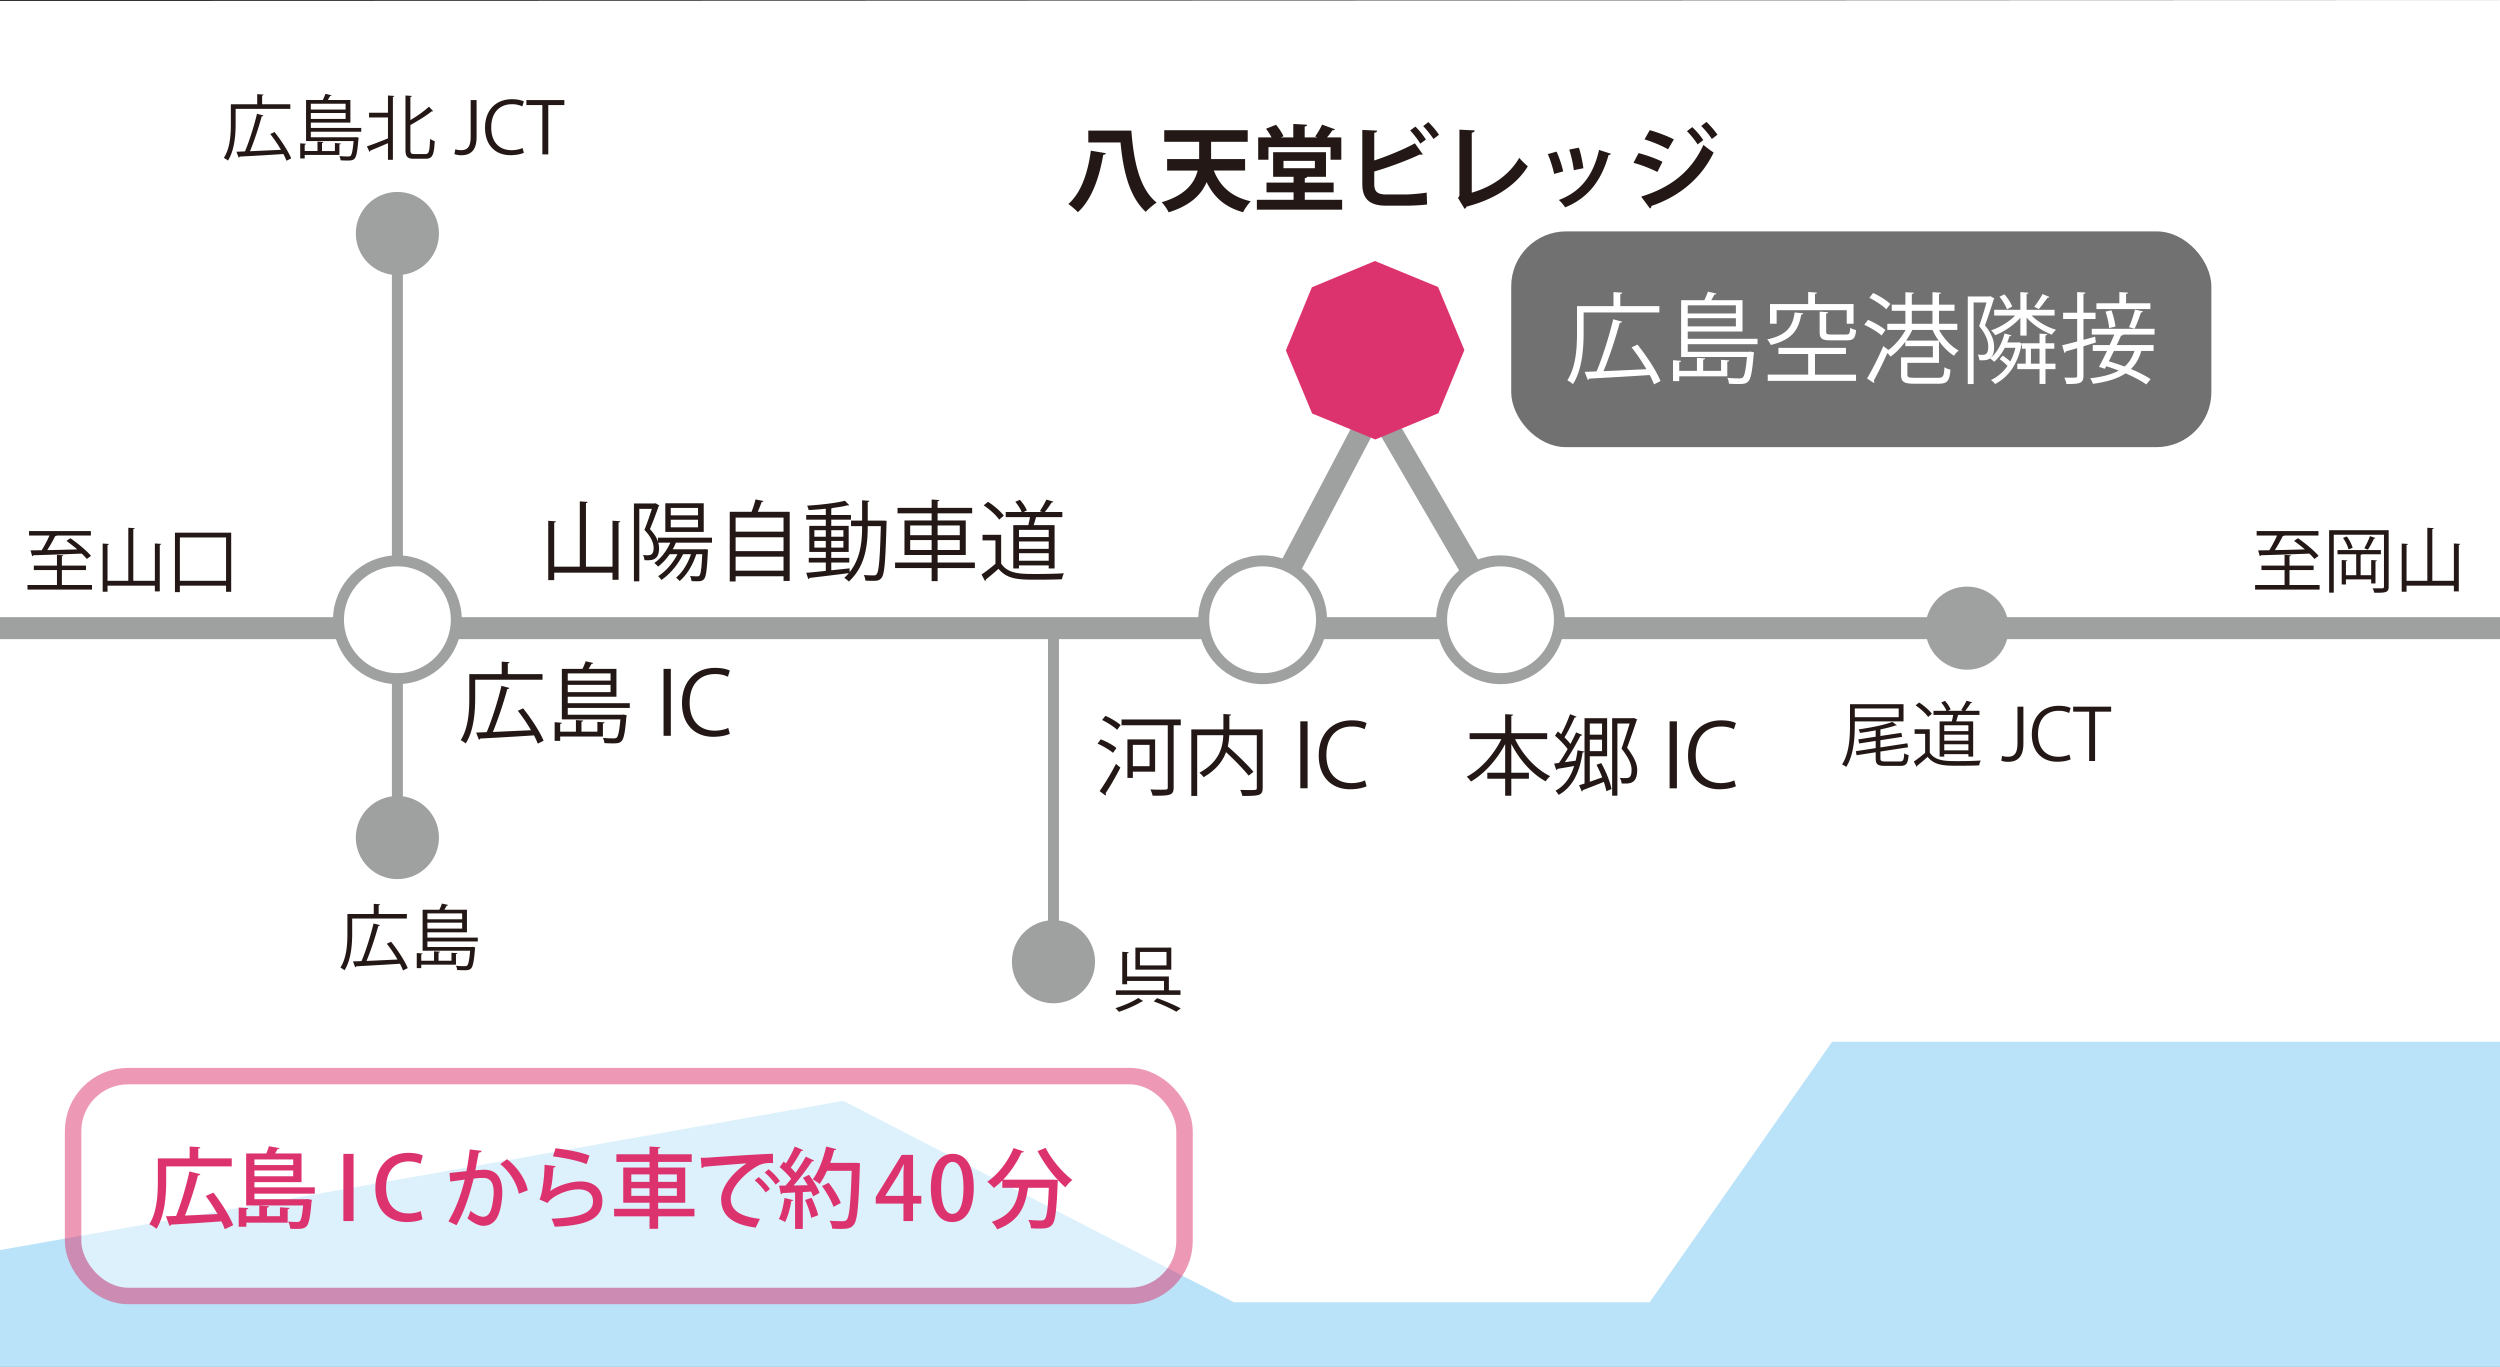 <svg data-name="レイヤー 1" xmlns="http://www.w3.org/2000/svg" width="403.996" height="220.899"><rect width="100%" height="100%" fill="#333333" stroke="none"/><path fill="#bae3f9" d="M0 164.621h403.996v56.278H0z"/><path fill="#fff" d="M0 .165v201.841l136.273-24.119 63.138 32.561h67.173l29.479-42.099h107.933V0L0 .165z"/><path d="M87.672 109.845H76.79v2.955c0 2.159-.199 5.271-1.534 7.345a4.053 4.053 0 0 0-.81-.54c1.278-1.989 1.392-4.788 1.392-6.805v-3.864h5.242v-2.018l1.265.086c-.014.1-.1.17-.284.198v1.733h5.611v.909Zm-3.14 4.617c1.307 1.634 2.742 3.821 3.31 5.242l-.938.469a12.63 12.63 0 0 0-.611-1.336c-3.196.213-6.592.398-8.694.512a.24.24 0 0 1-.213.185l-.44-1.15 1.705-.071c.853-2.003 1.847-5.186 2.387-7.486l1.278.341c-.028.1-.156.171-.341.185-.554 2.074-1.492 4.93-2.33 6.933l6.166-.284a27.244 27.244 0 0 0-2.131-3.14l.853-.397Zm12.897 4.56h-6.904v.696h-.895v-3.012l1.165.086c-.014.099-.085.156-.27.185v1.264h2.543v-1.875l1.179.071c-.014.1-.099.17-.284.198v1.605h2.571v-1.591l1.179.085c-.014.086-.085.156-.284.185v2.103Zm4.347-4.617H91.747v1.094h8.779l.213-.028.54.113c-.014.071-.028.185-.057.27-.213 2.543-.412 3.538-.796 3.921-.284.284-.583.355-1.392.355-.369 0-.853-.015-1.364-.043a2.251 2.251 0 0 0-.242-.852c.739.085 1.463.085 1.705.085.27 0 .397-.028.525-.128.242-.241.426-1.037.597-2.94h-9.461v-8.169h3.338c.199-.412.397-.881.511-1.222l1.222.271c-.028.085-.128.142-.284.142-.113.228-.284.525-.455.81h4.489v4.504h-7.87v1.051h10.029v.768Zm-3.111-5.583h-6.918v1.165h6.918v-1.165Zm-6.919 3.026h6.918v-1.179h-6.918v1.179Zm15.482-3.765h1.179v10.825h-1.179v-10.825Zm10.71 10.498c-.497.242-1.463.483-2.699.483-2.784 0-5.029-1.804-5.029-5.47 0-3.494 2.173-5.668 5.341-5.668 1.293 0 2.046.271 2.387.44l-.312.994c-.498-.241-1.193-.439-2.046-.439-2.458 0-4.134 1.647-4.134 4.631 0 2.841 1.534 4.518 4.063 4.518.824 0 1.634-.185 2.173-.44l.256.951Zm-52.189 29.855h-8.836v2.399c0 1.753-.162 4.279-1.246 5.964a3.277 3.277 0 0 0-.658-.438c1.038-1.615 1.13-3.888 1.13-5.525v-3.138h4.257v-1.639l1.026.069c-.011.081-.081.139-.23.161v1.408h4.557v.738Zm-2.549 3.749c1.061 1.326 2.226 3.103 2.688 4.257l-.761.38a10.292 10.292 0 0 0-.496-1.084c-2.596.173-5.353.323-7.06.415-.023.093-.092.139-.173.15l-.357-.935 1.384-.058c.692-1.627 1.5-4.211 1.938-6.079l1.038.276c-.023.081-.127.139-.277.15-.45 1.684-1.211 4.003-1.892 5.629l5.006-.23a22.023 22.023 0 0 0-1.73-2.55l.692-.322Zm10.479 3.702h-5.606v.565h-.727v-2.445l.946.069c-.011.081-.069.127-.219.15v1.026h2.065v-1.522l.958.058c-.012.08-.081.138-.23.161v1.304h2.088v-1.292l.958.069c-.012.069-.069.127-.231.149v1.707Zm3.53-3.749h-8.144v.889h7.129l.173-.023.438.093c-.011.058-.023.149-.046.219-.173 2.065-.334 2.873-.646 3.185-.231.23-.473.288-1.13.288a21 21 0 0 1-1.107-.035 1.827 1.827 0 0 0-.196-.691c.6.069 1.188.069 1.384.069.219 0 .323-.023.427-.104.196-.196.346-.842.485-2.388h-7.683v-6.633h2.711c.162-.335.323-.716.416-.992l.992.219c-.023.069-.104.116-.23.116-.092.185-.231.427-.369.657h3.645v3.656h-6.391v.854h8.144v.622Zm-2.526-4.533h-5.618v.946h5.618v-.946Zm-5.618 2.457h5.618v-.957h-5.618v.957ZM46.915 17.59h-8.836v2.399c0 1.753-.162 4.279-1.246 5.964a3.27 3.27 0 0 0-.657-.438c1.038-1.615 1.13-3.888 1.13-5.525v-3.138h4.257v-1.639l1.026.069c-.011.081-.081.139-.23.161v1.408h4.557v.738Zm-2.549 3.749c1.061 1.326 2.226 3.103 2.688 4.257l-.761.38a10.292 10.292 0 0 0-.496-1.084c-2.595.173-5.353.323-7.06.415-.023.093-.092.139-.173.15l-.357-.935 1.384-.058c.692-1.627 1.5-4.211 1.938-6.079l1.038.276c-.023.081-.127.139-.277.15-.45 1.684-1.211 4.003-1.892 5.629l5.006-.23a22.023 22.023 0 0 0-1.73-2.55l.692-.322Zm10.479 3.702h-5.606v.565h-.727v-2.445l.946.069c-.011.081-.069.127-.219.15v1.026h2.065v-1.522l.958.058c-.011.08-.081.138-.23.161v1.304h2.088v-1.292l.958.069c-.012.069-.069.127-.231.149v1.707Zm3.529-3.749H50.23v.889h7.129l.173-.023.438.093c-.012.058-.023.149-.046.219-.173 2.065-.334 2.873-.646 3.185-.23.23-.473.288-1.13.288a21 21 0 0 1-1.107-.035 1.827 1.827 0 0 0-.196-.691c.6.069 1.188.069 1.384.069.219 0 .323-.023.427-.104.196-.196.346-.842.484-2.388h-7.683v-6.633h2.711c.162-.335.323-.716.416-.992l.992.219c-.023.069-.104.116-.23.116-.092.185-.231.427-.369.657h3.645v3.656h-6.391v.854h8.144v.622Zm-2.526-4.533H50.23v.946h5.618v-.946Zm-5.618 2.457h5.618v-.957H50.23v.957Zm12.464-.992v-2.791l1.027.069c-.012.08-.081.138-.231.161v10.163h-.796v-2.688c-1.073.462-2.134.912-2.849 1.2a.201.201 0 0 1-.139.196l-.415-.877c.865-.288 2.134-.784 3.403-1.292v-3.38h-3.057v-.762h3.057Zm3.622 5.941c0 .6.116.727.635.727h1.822c.565 0 .646-.508.727-2.457.196.161.519.312.75.357-.104 2.123-.311 2.861-1.43 2.861h-1.938c-1.05 0-1.361-.323-1.361-1.5v-8.721l1.038.069c-.011.08-.081.138-.242.161v3.749c1.131-.681 2.284-1.488 3-2.181l.669.728c-.035.034-.081.046-.138.046-.035 0-.069 0-.104-.012-.831.704-2.18 1.511-3.426 2.215v3.957Zm10.7-2.008c0 2.25-1.073 2.931-2.48 2.931-.392 0-.854-.081-1.096-.185l.138-.784c.219.08.531.149.888.149 1.015 0 1.592-.45 1.592-2.191v-5.906h.958v5.986Zm7.638 2.527c-.404.196-1.188.393-2.192.393-2.261 0-4.083-1.465-4.083-4.441 0-2.838 1.765-4.603 4.337-4.603 1.05 0 1.661.219 1.938.357l-.254.808a3.821 3.821 0 0 0-1.661-.357c-1.996 0-3.357 1.338-3.357 3.761 0 2.307 1.246 3.668 3.299 3.668.669 0 1.327-.149 1.765-.357l.208.772Zm6.544-7.705h-2.596v7.971h-.958v-7.971H85.06v-.808h6.137v.808Zm216.411 99.601h-7.879v.646c0 1.973-.162 4.799-1.384 6.714a2.764 2.764 0 0 0-.669-.403c1.177-1.846 1.28-4.441 1.28-6.311V113.8h8.652v2.78Zm-.784-2.088h-7.095v1.407h7.095v-1.407Zm-2.954 8.04c0 .427.126.52.784.52h2.376c.531 0 .623-.208.692-1.327.173.139.484.242.704.3-.115 1.361-.357 1.742-1.35 1.742h-2.468c-1.177 0-1.5-.242-1.5-1.234v-.969l-3.091.484-.116-.657 3.207-.496v-1.165l-2.676.415-.127-.657 2.803-.438v-1.027a49.44 49.44 0 0 1-2.538.416 2.9 2.9 0 0 0-.219-.565c1.973-.288 4.245-.738 5.456-1.223l.715.554c-.046.034-.069.034-.23.034-.635.23-1.488.438-2.422.635v1.062c2.341-.358 2.86-.427 3.391-.508l.116.646-3.507.543v1.165l4.36-.67.115.646-4.476.692v1.084Zm7.976-4.683v3.772c.9 1.373 2.55 1.373 4.626 1.373 1.246 0 2.711-.035 3.611-.093-.092.185-.231.554-.254.784-.796.035-2.065.058-3.207.058-2.376 0-3.957 0-5.122-1.43a37.854 37.854 0 0 1-1.673 1.419c.012.104-.023.149-.104.185l-.45-.854a19.929 19.929 0 0 0 1.823-1.407v-3.068h-1.696v-.738h2.445Zm-1.719-4.326c.773.496 1.661 1.257 2.065 1.822l-.611.52c-.381-.577-1.257-1.361-2.03-1.881l.577-.461Zm3.311 3.057h1.972c.081-.323.162-.704.219-1.05h-3.184v-.669h2.088c-.15-.404-.496-.946-.831-1.338l.6-.266c.381.415.773.992.912 1.396l-.427.208h2.434l-.3-.115c.289-.427.658-1.073.865-1.512l.923.266c-.035.069-.115.104-.242.115a12.79 12.79 0 0 1-.888 1.246h2.295v.669h-3.449c-.081.312-.196.704-.312 1.05h2.745v5.687h-.772v-.403h-3.899v.403h-.75v-5.687Zm4.649 1.568v-.945h-3.899v.945h3.899Zm-3.899.578v.969h3.899v-.969h-3.899Zm0 2.526h3.899v-.98h-3.899v.98Zm12.788-1.073c0 2.25-1.073 2.931-2.48 2.931-.392 0-.854-.081-1.096-.185l.138-.784c.219.08.531.149.888.149 1.015 0 1.592-.45 1.592-2.191v-5.906h.958v5.986Zm7.638 2.526c-.404.196-1.188.393-2.192.393-2.261 0-4.083-1.465-4.083-4.441 0-2.838 1.765-4.603 4.337-4.603 1.05 0 1.661.219 1.938.357l-.254.808a3.821 3.821 0 0 0-1.661-.357c-1.996 0-3.357 1.338-3.357 3.761 0 2.307 1.246 3.668 3.299 3.668.669 0 1.327-.149 1.765-.357l.208.772Zm6.543-7.705h-2.596v7.971h-.958V115h-2.584v-.808h6.137V115Zm28.82-20.464h4.868v.738h-10.428v-.738h4.764v-2.411h-3.738v-.727h3.738v-1.73l1.026.069c-.011.081-.081.139-.23.161v1.5h3.899v.727h-3.899v2.411Zm4.026-4.21a8.87 8.87 0 0 0-.819-.865c-2.861.115-5.941.219-7.821.265-.023.093-.092.139-.185.162l-.265-.946c.519-.012 1.13-.012 1.799-.023.427-.68.923-1.604 1.257-2.376h-3.299v-.727h9.99v.727h-5.514c-.046.069-.127.093-.254.093a23.208 23.208 0 0 1-1.28 2.261c1.477-.023 3.172-.069 4.845-.115a25.783 25.783 0 0 0-1.742-1.373l.634-.438c1.177.819 2.642 2.019 3.334 2.861l-.681.496Zm12.002-4.649v9.125c0 .969-.508 1.003-2.33.98a2.573 2.573 0 0 0-.266-.716c.3.012.6.012.842.012.346 0 .611 0 .715-.012.208 0 .277-.058.277-.276v-8.375h-8.11v9.355h-.75V85.676h9.621Zm-2.134 8.605h-.692v-.657h-4.083v.819h-.681v-3.945l.9.058c-.012.08-.069.139-.219.149v2.25h1.661v-3.392h-3.022v-.669h7.014v.669h-3.068c-.023.058-.092.081-.208.104v3.288h1.708v-2.457l.911.058c-.011.08-.069.139-.219.161v3.564Zm-4.36-5.502c-.115-.52-.484-1.292-.888-1.857l.623-.23c.427.554.808 1.314.934 1.846l-.669.242Zm4.36-1.845c-.035.069-.115.104-.23.104-.254.52-.658 1.292-.992 1.788-.127-.046-.45-.185-.588-.23.323-.531.715-1.385.923-1.961l.888.3Zm12.671.887 1.026.069c-.011.081-.081.139-.23.161v7.521h-.796v-.935h-7.648v.981h-.784v-7.787l1.015.069c-.012.081-.069.139-.231.161v5.791h3.357v-8.57l1.038.068c-.011.081-.081.139-.23.162v8.34h3.484V87.82ZM10 94.536h4.868v.738H4.44v-.738h4.764v-2.411H5.466v-.727h3.738v-1.73l1.026.069c-.011.081-.081.139-.23.161v1.5h3.899v.727H10v2.411Zm4.026-4.21a8.87 8.87 0 0 0-.819-.865c-2.861.115-5.941.219-7.821.265-.023.093-.092.139-.185.162l-.265-.946c.519-.012 1.13-.012 1.799-.023.427-.68.923-1.604 1.257-2.376H4.693v-.727h9.99v.727H9.169c-.046.069-.127.093-.254.093a23.208 23.208 0 0 1-1.28 2.261c1.477-.023 3.172-.069 4.845-.115a25.783 25.783 0 0 0-1.742-1.373l.634-.438c1.177.819 2.642 2.019 3.334 2.861l-.681.496Zm10.998-2.504 1.026.069c-.011.081-.081.139-.23.161v7.521h-.796v-.935h-7.648v.981h-.784v-7.787l1.015.069c-.012.081-.069.139-.231.161v5.791h3.357v-8.57l1.038.068c-.011.081-.081.139-.23.162v8.34h3.484V87.82Zm3.246-1.741h9.09v9.551h-.831v-.992h-7.464v1.05h-.796v-9.608Zm.796 7.774h7.464v-7.002h-7.464v7.002Z" fill="#231815"/><path fill="none" stroke="#9fa0a0" stroke-miterlimit="10" stroke-width="3.551" d="M0 101.509h403.996"/><circle cx="64.218" cy="135.347" r="6.719" fill="#9fa0a0"/><circle cx="64.218" cy="37.731" r="6.719" fill="#9fa0a0"/><circle cx="317.871" cy="101.509" r="6.719" fill="#9fa0a0"/><path fill="none" stroke="#9fa0a0" stroke-miterlimit="10" stroke-width="3.551" d="m204.039 100.15 18.256-34.678 20.185 34.678"/><circle cx="204.039" cy="100.15" r="9.519" fill="#fff" stroke="#9fa0a0" stroke-miterlimit="10" stroke-width="1.775"/><circle cx="242.48" cy="100.15" r="9.519" fill="#fff" stroke="#9fa0a0" stroke-miterlimit="10" stroke-width="1.775"/><path d="M178.706 24.756c-.03.15-.181.256-.423.256-.543 3.124-1.645 7.063-4.104 9.281-.347-.393-1.102-1.026-1.539-1.328 2.264-1.946 3.244-5.599 3.637-8.616l2.43.407Zm-2.837-3.652h6.957c.362 4.724 1.238 9.342 4.09 11.635-.513.317-1.328 1.026-1.766 1.494-2.716-2.489-3.667-6.806-4.075-11.212h-5.206v-1.917Zm25.338 6.459h-5.056c.996 2.535 2.837 4.256 5.976 4.965-.422.407-.981 1.237-1.252 1.766-2.928-.814-4.708-2.43-5.886-4.859-.83 1.962-2.565 3.773-6.142 4.875-.196-.468-.755-1.253-1.117-1.63 3.878-1.132 5.312-3.14 5.81-5.116h-4.935v-1.856h5.176v-2.792h-5.644v-1.871h13.491v1.871h-5.916v2.792h5.493v1.856Zm9.644 4.723h6.036v1.6h-13.778v-1.6h5.931v-1.207h-4.376V29.51h4.376v-.937h-3.305V24.59h8.542v3.983h-3.033c-.03.121-.166.182-.392.227v.71h4.663v1.569h-4.663v1.207Zm-5.871-8.512v2.037h-1.66v-3.606h2.158a9.519 9.519 0 0 0-.89-1.403l1.615-.634c.483.559.98 1.312 1.207 1.856l-.422.181h2.007v-2.173l2.233.121c-.015.166-.121.241-.392.302v1.75h2.052l-.362-.15c.393-.528.86-1.328 1.117-1.917l2.083.755c-.075.12-.211.166-.422.166-.211.347-.543.77-.86 1.146h2.309v3.606h-1.735v-2.037h-10.036Zm2.43 2.219v1.192h5.071v-1.192h-5.071Zm19.8 5.433c.785-.015 2.46-.15 3.335-.302.03.619.045 1.282.076 1.917-.83.12-2.475.195-3.245.195h-3.396c-2.641 0-3.833-1.086-3.833-3.501v-8.737l2.399.105c-.03.182-.136.317-.468.348v4.481c1.932-.634 4.799-1.78 6.564-2.776l1.283 1.796a.58.58 0 0 1-.242.045c-.09 0-.166-.015-.256-.03-1.434.709-4.784 2.022-7.349 2.747v2.037c0 1.252.558 1.675 1.947 1.675h3.184Zm1.509-10.971c.604.558 1.328 1.493 1.706 2.098l-.906.664c-.332-.574-1.117-1.615-1.645-2.128l.845-.634Zm2.097-.725c.604.573 1.358 1.464 1.721 2.053l-.891.679c-.362-.573-1.147-1.555-1.66-2.083l.83-.648Zm7.018 11.409c3.274-.95 6.082-2.867 7.681-5.644.332.453 1.011 1.057 1.373 1.389-1.932 3.153-5.493 5.372-9.899 6.504-.045.136-.166.302-.317.362l-1.057-1.751.227-.377V20.953l2.46.12c-.015.182-.151.332-.468.378v9.688Zm13.703-6.64c.423.905.875 2.294 1.072 3.199l-1.464.407c-.196-.936-.604-2.264-1.026-3.199l1.418-.407Zm8.783.347c-.045.121-.181.212-.377.196-1.237 4.452-3.577 7.078-7.017 8.467-.196-.302-.679-.906-1.026-1.192 3.229-1.207 5.493-3.607 6.504-8.089l1.917.618Zm-5.176-.981c.317.921.604 2.369.724 3.32l-1.539.316a19.699 19.699 0 0 0-.74-3.335l1.555-.302Zm9.643.875c1.343.348 2.867.906 3.863 1.403l-.815 1.646a22.427 22.427 0 0 0-3.863-1.479l.815-1.569Zm.423 7.032c4.603-1.418 8.013-3.893 10.065-8.36.377.332 1.238.981 1.645 1.238-2.052 4.301-5.75 7.183-10.065 8.632.03.15-.045.316-.227.407l-1.418-1.917Zm1.388-10.744c1.343.393 2.853.95 3.894 1.494l-.936 1.6c-1.056-.589-2.475-1.192-3.803-1.6l.845-1.494Zm6.867-.483c.604.544 1.373 1.449 1.781 2.098l-.921.694c-.347-.589-1.192-1.63-1.72-2.143l.86-.649Zm2.293-.845a13.968 13.968 0 0 1 1.781 2.067l-.905.694c-.377-.604-1.192-1.585-1.72-2.098l.845-.664Z" fill="#231815"/><path fill="#dc336e" d="m222.185 42.178 10.207 4.201 4.249 10.188-4.201 10.209-10.192 4.246-10.206-4.199-4.248-10.19 4.203-10.208 10.188-4.247z"/><rect x="244.21" y="37.389" width="113.142" height="34.871" rx="8.877" ry="8.877" fill="#727171"/><path d="M268.149 50.491h-12.238v3.322c0 2.429-.224 5.928-1.726 8.26-.191-.176-.655-.495-.911-.606 1.438-2.237 1.566-5.385 1.566-7.653v-4.345h5.895V47.2l1.422.096c-.016.111-.112.191-.319.224v1.949h6.311v1.022Zm-3.531 5.193c1.47 1.837 3.083 4.297 3.722 5.895l-1.054.527c-.16-.432-.399-.942-.687-1.502-3.595.24-7.413.447-9.777.575-.032.128-.128.191-.24.208l-.495-1.294 1.917-.08c.958-2.253 2.077-5.831 2.684-8.419l1.438.383c-.032.112-.176.191-.384.208-.623 2.332-1.677 5.544-2.62 7.796l6.934-.319a30.285 30.285 0 0 0-2.396-3.53l.958-.447Zm14.51 5.128h-7.765v.782h-1.006v-3.387l1.31.096c-.016.112-.096.176-.304.208v1.422h2.86v-2.108l1.326.079c-.016.112-.112.192-.32.224v1.806h2.892v-1.789l1.326.096c-.016.096-.096.176-.319.208v2.364Zm4.888-5.193h-11.279v1.23h9.873l.24-.032.607.128c-.016.08-.032.208-.064.304-.239 2.859-.463 3.978-.895 4.409-.319.319-.655.399-1.565.399-.416 0-.958-.016-1.534-.048a2.548 2.548 0 0 0-.271-.959c.831.096 1.646.096 1.917.096.303 0 .447-.031.591-.144.272-.271.479-1.166.671-3.307h-10.64v-9.187h3.754c.224-.463.447-.99.575-1.374l1.374.304c-.032.096-.144.16-.32.16-.128.255-.319.591-.511.91h5.048v5.064h-8.851v1.183h11.279v.862Zm-3.499-6.278h-7.78v1.31h7.78v-1.31Zm-7.78 3.402h7.78v-1.325h-7.78v1.325Zm18.679-2.108c-.032.111-.144.191-.336.208-.431 2.316-1.31 4.025-4.92 4.904a3.36 3.36 0 0 0-.591-.895c3.292-.719 4.138-2.157 4.441-4.361l1.406.144Zm1.885 6.566v3.339h6.63v1.006h-14.267V60.54h6.534v-3.339h-4.809v-.991h10.912v.991h-5Zm-6.198-7.078v2.189h-1.071v-3.18h6.167v-1.949l1.422.096c-.016.112-.112.192-.32.225v1.629h6.231v3.18h-1.103v-2.189h-11.327Zm6.949.24 1.374.08c-.016.111-.096.191-.319.224v2.923c0 .384.112.464.814.464h2.413c.511 0 .607-.144.655-1.087.224.16.655.304.958.368-.127 1.326-.447 1.661-1.485 1.661h-2.636c-1.422 0-1.773-.287-1.773-1.39v-3.243Zm7.815 1.326c.99.415 2.205 1.102 2.812 1.646l-.623.878c-.591-.543-1.789-1.277-2.795-1.725l.607-.799Zm14.427 1.629h-2.939c.735 1.374 1.933 2.668 3.163 3.323a3.425 3.425 0 0 0-.751.847c-.878-.543-1.725-1.39-2.428-2.364v3.515h-5.112v1.869c0 .463.192.543 1.246.543h3.707c.831 0 .958-.224 1.038-1.709.24.176.671.335.975.399-.16 1.853-.511 2.269-1.949 2.269h-3.802c-1.757 0-2.237-.271-2.237-1.486v-2.779h5.144v-1.806h-4.457v-.719c-.719.975-1.566 1.837-2.396 2.412-.112-.176-.319-.399-.495-.591-.703 1.582-1.566 3.339-2.205 4.457a.355.355 0 0 1 .032.4l-1.118-.734c.767-1.263 1.853-3.403 2.636-5.24l.815.639c1.054-.767 2.109-1.997 2.78-3.243h-2.956v-.99h2.924v-2.108h-2.205v-.991h2.205v-2.013l1.358.08c-.016.111-.096.191-.32.224v1.709h3.339v-2.013l1.374.08c-.016.111-.112.191-.319.224v1.709h2.508v.991h-2.508v2.108h2.956v.99Zm-13.596-5.974c.991.463 2.189 1.198 2.78 1.773l-.655.862c-.559-.575-1.742-1.357-2.732-1.853l.607-.783Zm6.327 5.974a11.754 11.754 0 0 1-1.006 1.726h5.272a8.924 8.924 0 0 1-.991-1.726h-3.275Zm-.08-3.098v2.108h3.339V50.22h-3.339Zm12.688-2.365.671.384c-.016.063-.08.112-.127.144a81.62 81.62 0 0 1-1.406 4.202c1.374 1.678 1.47 2.859 1.47 3.547 0 2.188-1.326 2.124-2.381 2.076-.016-.255-.112-.654-.271-.91.224.032.432.048.607.048.559 0 1.102 0 1.102-1.358-.016-.91-.383-1.98-1.47-3.291.447-1.229.879-2.699 1.182-3.818h-2.077V62.06h-.943V47.905h3.467l.176-.048Zm8.914 8.5v2.412h1.614v.879h-1.614v2.396h-.958v-2.396h-3.595v-.879h1.358v-2.412h-.591v-.735a.28.28 0 0 1-.08.064c-.655 3.291-2.188 5.287-4.281 6.374-.128-.191-.447-.512-.671-.639a6.84 6.84 0 0 0 2.684-2.285c-.335-.367-.831-.782-1.278-1.103l.511-.559c.415.271.863.623 1.214.942a9.89 9.89 0 0 0 .831-2.205h-1.726c-.463.896-1.054 1.693-1.709 2.253-.16-.144-.447-.399-.655-.527 1.054-.862 1.901-2.364 2.333-4.042l1.102.288c-.032.096-.127.159-.319.159a8.379 8.379 0 0 1-.352 1.007h1.709l.176-.048.511.239v-.063h2.828V53.91l1.262.079c-.016.112-.096.192-.304.208v1.278h1.422v.879h-1.422Zm-8.291-6.295h4.234v-2.859l1.31.096c-.016.096-.096.176-.304.208v2.556h4.521v.927h-3.706c.975 1.006 2.508 1.885 3.946 2.301-.224.191-.527.526-.671.799-1.47-.56-3.051-1.598-4.09-2.765v2.908h-1.006v-2.876c-1.055 1.183-2.62 2.253-4.074 2.812a4.357 4.357 0 0 0-.655-.782c1.39-.464 2.908-1.374 3.882-2.396h-3.387v-.927Zm1.661-2.493c.527.591 1.054 1.406 1.246 1.981l-.847.431c-.192-.575-.687-1.405-1.198-2.028l.799-.384Zm4.282 11.2h1.39v-2.412h-1.39v2.412Zm2.987-10.785c-.048.096-.176.145-.319.145-.368.511-.927 1.277-1.39 1.805-.016 0-.751-.352-.751-.352.447-.559 1.039-1.453 1.342-2.061l1.118.463Zm7.496 7.366-1.997.607v4.761c0 1.262-.624 1.342-2.764 1.342a3.428 3.428 0 0 0-.335-1.038c.352.016.671.016.958.016 1.119 0 1.119-.016 1.119-.336v-4.441c-.703.208-1.326.384-1.837.527 0 .145-.096.208-.208.256l-.384-1.246c.671-.16 1.518-.367 2.429-.607v-3.643h-2.269V50.54h2.269v-3.339l1.342.079c-.016.128-.096.192-.319.225v3.035h1.949v1.006h-1.949v3.371c.623-.159 1.246-.335 1.885-.511l.112.942Zm9.49-1.279h-5.064c-.048.112-.144.16-.335.144-.208.464-.447 1.007-.719 1.55h5.959v.943h-1.981c-.335 1.197-.879 2.156-1.677 2.923 1.262.527 2.396 1.103 3.179 1.646l-.703.847c-.799-.575-1.997-1.214-3.339-1.789-1.246.831-2.956 1.374-5.272 1.693a3.433 3.433 0 0 0-.463-.895c1.981-.224 3.499-.623 4.633-1.246a31.334 31.334 0 0 0-2.029-.703l-.224.416-.943-.32c.384-.687.847-1.613 1.294-2.571h-2.301v-.943h2.732c.271-.591.527-1.166.751-1.693h-3.643v-.942h10.145v.942Zm-.671-5.064v.942h-8.723v-.942h3.706V47.2l1.39.079c-.016.112-.096.192-.304.225v1.501h3.93Zm-6.295 1.135c.319.862.591 1.965.639 2.636l-1.007.24c-.048-.688-.288-1.806-.591-2.669l.958-.207Zm.4 6.566a54.756 54.756 0 0 1-.831 1.677c.814.24 1.693.527 2.556.847.75-.654 1.262-1.485 1.597-2.523h-3.323Zm4.713-6.391c-.032.111-.144.159-.335.176-.256.751-.655 1.885-1.039 2.62l-.895-.24c.352-.782.751-2.013.958-2.844l1.31.288Z" fill="#fff"/><path d="M177.884 119.474c.895.342 1.989.938 2.529 1.407l-.554.781c-.54-.469-1.62-1.108-2.5-1.492l.525-.696Zm-.184 8.368c.753-1.066 1.847-2.855 2.642-4.404l.71.61c-.739 1.436-1.69 3.111-2.401 4.148a.383.383 0 0 1 .071.199.298.298 0 0 1-.071.17l-.952-.724Zm2.827-9.903c-.512-.497-1.563-1.165-2.43-1.591l.54-.668c.867.37 1.932 1.009 2.458 1.492l-.568.767Zm10.284-1.675v.938h-1.15v10.029c0 1.278-.497 1.378-3.396 1.35a4.623 4.623 0 0 0-.369-1.009c.611.028 1.193.043 1.648.043 1.08 0 1.165 0 1.165-.398v-10.015h-7.473v-.938h9.575Zm-4.148 8.438h-3.594v1.008h-.88v-6.222h4.475v5.214Zm-.895-4.333h-2.699v3.452h2.699v-3.452Zm18.281-2.5v9.433c0 .667-.156.979-.639 1.15-.483.156-1.364.171-2.657.171-.042-.284-.199-.711-.341-.98.525.014 1.037.028 1.449.028 1.179 0 1.236 0 1.236-.369v-8.495h-4.447a10.456 10.456 0 0 1-.241 1.818c1.478 1.292 3.253 3.012 4.148 4.105l-.781.61c-.781-.979-2.273-2.528-3.651-3.793-.526 1.435-1.577 2.855-3.623 4.049a3.657 3.657 0 0 0-.682-.725c3.239-1.747 3.778-4.147 3.864-6.065h-4.219v9.816h-.952v-10.754h5.185v-2.486l1.25.085c-.014.1-.085.171-.284.199v2.202h5.384Zm6.077-1.307h1.179v10.825h-1.179v-10.825Zm10.711 10.498c-.497.242-1.463.483-2.699.483-2.784 0-5.029-1.804-5.029-5.47 0-3.494 2.173-5.668 5.341-5.668 1.293 0 2.046.271 2.387.44l-.312.994c-.498-.241-1.193-.439-2.046-.439-2.458 0-4.134 1.647-4.134 4.631 0 2.841 1.534 4.518 4.063 4.518.824 0 1.634-.185 2.173-.44l.256.951Zm29.186-7.615h-5.185c1.222 2.529 3.353 4.873 5.668 5.981a4.053 4.053 0 0 0-.725.838c-2.23-1.208-4.248-3.48-5.555-6.052v4.659h2.841v.966h-2.841v2.756h-.994v-2.756h-2.884v-.966h2.884v-4.631c-1.35 2.571-3.381 4.802-5.526 6.052a5.14 5.14 0 0 0-.682-.781c2.23-1.15 4.361-3.537 5.597-6.066h-5.128v-.966h5.739v-3.068l1.278.071c-.014.1-.085.17-.284.198v2.799h5.796v.966Zm4.6 3.481c.128-.525.227-1.079.298-1.676l1.108.198c-.028.086-.128.143-.284.156-.469 3.196-1.605 5.583-3.864 6.848a4.4 4.4 0 0 0-.512-.668c1.478-.81 2.444-2.173 3.012-4.006-1.037.199-2.017.355-2.699.469-.015.1-.1.171-.185.199l-.355-1.052.781-.1c.44-.625.938-1.42 1.406-2.244-.497-.682-1.321-1.549-2.045-2.159l.469-.696.525.455c.526-.967 1.094-2.287 1.435-3.239l1.051.397c-.042.086-.156.143-.312.143-.398.938-1.051 2.272-1.634 3.21.369.355.71.725.966 1.065.341-.653.668-1.307.909-1.875l1.009.412c-.042.071-.142.128-.312.143-.639 1.235-1.62 2.982-2.515 4.262l1.748-.242Zm2.287 3.41c.625-.228 1.321-.47 2.003-.711a17.833 17.833 0 0 0-.923-2.031l.767-.284c.767 1.35 1.463 3.097 1.662 4.205l-.838.341c-.071-.426-.213-.938-.398-1.506a147.761 147.761 0 0 1-3.409 1.335.25.25 0 0 1-.157.228l-.44-1.022.88-.271v-10.555h3.651v6.151h-2.799v4.12Zm1.975-9.419h-1.975v1.804h1.975v-1.804Zm-1.975 4.461h1.975v-1.847h-1.975v1.847Zm7.103-5.356.568.242c0 .071-.057.113-.1.142a112.668 112.668 0 0 1-1.548 4.433c1.136 1.491 1.634 2.571 1.634 3.565 0 2.302-1.222 2.259-2.515 2.202a2.033 2.033 0 0 0-.298-.896c.298.015.597.029.824.029.625 0 1.08-.015 1.08-1.364 0-.923-.483-1.918-1.62-3.409.511-1.464.966-2.87 1.307-4.049h-1.975v11.663h-.852v-12.516h3.31l.185-.043Zm5.793.54h1.179v10.825h-1.179v-10.825Zm10.711 10.498c-.497.242-1.463.483-2.699.483-2.784 0-5.029-1.804-5.029-5.47 0-3.494 2.173-5.668 5.341-5.668 1.293 0 2.046.271 2.387.44l-.312.994c-.497-.241-1.193-.439-2.046-.439-2.458 0-4.134 1.647-4.134 4.631 0 2.841 1.534 4.518 4.063 4.518.824 0 1.634-.185 2.173-.44l.256.951ZM98.978 84.146l1.264.085c-.014.1-.099.171-.284.199v9.262h-.98v-1.15H89.56v1.207h-.966V84.16l1.25.086c-.014.099-.085.17-.284.198v7.132h4.134V81.02l1.279.086c-.014.099-.1.17-.284.198v10.271h4.29v-7.43Zm16.079 3.55h-5.838a8.046 8.046 0 0 1-.511 1.065h5.015l.199-.014.497.057c0 .085-.028.199-.028.299-.142 3.025-.298 4.091-.611 4.46-.298.369-.71.369-1.193.369-.241 0-.54-.014-.838-.028-.029-.241-.114-.597-.242-.823.497.042.952.057 1.137.057.199 0 .298-.015.397-.143.199-.241.327-1.107.44-3.438h-.966c-.54 1.719-1.52 3.353-2.685 4.333a4.238 4.238 0 0 0-.583-.54c1.023-.838 1.89-2.23 2.415-3.793h-1.278c-.796 1.662-2.103 3.211-3.495 4.162a5.205 5.205 0 0 0-.526-.61c1.208-.781 2.373-2.074 3.111-3.552h-1.25c-.554.796-1.193 1.491-1.889 2.003a4.637 4.637 0 0 0-.597-.582c1.037-.711 1.975-1.918 2.585-3.282h-1.946c.085.299.128.597.128.881 0 2.046-1.25 1.989-2.358 1.946a2.26 2.26 0 0 0-.241-.838c.213.028.426.043.611.043.554 0 1.108 0 1.108-1.208-.014-.796-.397-1.762-1.492-2.897.455-1.08.895-2.401 1.208-3.396h-2.031v11.72h-.867V81.361h3.338l.156-.043.611.369a.32.32 0 0 1-.113.128 73.596 73.596 0 0 1-1.407 3.693c.696.739 1.108 1.406 1.307 2.031v-.653h8.722v.81Zm-1.335-6.364v4.632h-6.208v-4.632h6.208Zm-.923 1.946v-1.193h-4.404v1.193h4.404Zm0 1.933v-1.222h-4.404v1.222h4.404Zm10.595-4.248c-.043.085-.142.143-.312.156a24.242 24.242 0 0 1-.625 1.591h5.157v11.166h-.995v-.753h-7.742v.839h-.952V82.71h3.523c.256-.625.511-1.435.639-2.003l1.307.256Zm3.224 2.685h-7.742v2.272h7.742v-2.272Zm0 3.168h-7.742v2.244h7.742v-2.244Zm-7.742 5.398h7.742v-2.259h-7.742v2.259Zm23.907-8.083.497.028c-.014.086-.014.213-.014.312-.17 6.251-.327 8.254-.781 8.865-.384.525-.838.525-1.478.525-.341 0-.753-.015-1.15-.028-.029-.271-.128-.668-.27-.909.725.057 1.35.057 1.662.057.185 0 .312-.043.426-.213.341-.427.525-2.358.667-7.742h-2.117c0 2.926-.312 6.435-3.054 8.949a5.245 5.245 0 0 0-.739-.597c.27-.241.511-.497.739-.767-2.344.312-4.802.597-6.35.781a.305.305 0 0 1-.199.198l-.341-1.022c.853-.071 1.96-.185 3.168-.312v-1.35h-2.756v-.753h2.756v-.966h-2.67v-4.205h2.67v-1.009h-3.168v-.753h3.168v-1.009c-.923.1-1.889.171-2.77.214a5.188 5.188 0 0 0-.241-.711c2.116-.128 4.702-.426 6.094-.795l.71.724c-.028.029-.071.029-.127.029-.043 0-.085 0-.142-.015-.64.171-1.492.312-2.415.426-.043.043-.114.071-.228.086v1.051h3.182v.753h-3.182v1.009h2.813v4.205h-2.813v.966h2.912v.753h-2.912v1.25c.966-.1 1.975-.199 2.955-.312l.014.611c1.818-2.273 2.017-5.101 2.017-7.43h-1.79v-.896h1.79v-3.281l1.179.085c-.014.1-.085.156-.27.185v3.012h2.557Zm-11.181 1.549v1.051h1.847V85.68h-1.847Zm0 2.812h1.847v-1.08h-1.847v1.08Zm4.688-2.812h-1.96v1.051h1.96V85.68Zm0 2.812v-1.08h-1.96v1.08h1.96Zm21.25 2.415v.895h-6.023v2.103h-.966v-2.103h-5.91v-.895h5.91v-1.222h-4.39v-5.583h4.39v-1.15h-5.512v-.881h5.512v-1.35l1.25.085c-.014.1-.085.171-.284.199v1.065h5.583v.881h-5.583v1.15h4.546v5.583h-4.546v1.222h6.023Zm-10.455-5.995v1.577h3.466v-1.577h-3.466Zm0 3.964h3.466v-1.605h-3.466v1.605Zm8.012-3.964h-3.58v1.577h3.58v-1.577Zm0 3.964v-1.605h-3.58v1.605h3.58Zm6.688-2.458v4.646c1.108 1.69 3.14 1.69 5.696 1.69 1.535 0 3.339-.043 4.447-.113-.114.227-.284.682-.312.966-.98.043-2.543.071-3.949.071-2.927 0-4.873 0-6.308-1.762a45.53 45.53 0 0 1-2.06 1.747c.015.128-.028.185-.127.228l-.554-1.052a24.546 24.546 0 0 0 2.245-1.732v-3.779h-2.088v-.909h3.012Zm-2.116-5.327c.952.611 2.045 1.549 2.543 2.245l-.753.639c-.469-.71-1.548-1.676-2.5-2.315l.71-.568Zm4.077 3.764h2.429c.1-.397.199-.866.27-1.293h-3.921v-.823h2.571c-.185-.498-.611-1.165-1.023-1.648l.739-.326c.469.511.952 1.222 1.122 1.719l-.525.256h2.998l-.37-.143c.355-.525.81-1.321 1.065-1.861l1.137.327c-.043.085-.142.128-.298.142-.27.44-.71 1.065-1.094 1.535h2.827v.823h-4.248c-.1.384-.241.867-.383 1.293h3.381v7.004h-.952v-.498h-4.802v.498h-.923v-7.004Zm5.725 1.932v-1.164h-4.802v1.164h4.802Zm-4.802.711v1.193h4.802v-1.193h-4.802Zm0 3.111h4.802v-1.208h-4.802v1.208Z" fill="#231815"/><g opacity=".5"><rect x="11.811" y="173.899" width="179.607" height="35.523" rx="8.877" ry="8.877" fill="#fff"/><rect x="11.811" y="173.899" width="179.607" height="35.523" rx="8.877" ry="8.877" fill="none" stroke="#dc336e" stroke-miterlimit="10" stroke-width="2.663"/></g><g fill="#dc336e"><path d="M26.855 188.49v2.443c0 2.216-.213 5.526-1.577 7.657-.228-.228-.824-.625-1.151-.753 1.264-2.003 1.378-4.873 1.378-6.904v-3.736h5.143v-1.918l1.719.1c-.014.128-.099.199-.327.241v1.577h5.413v1.293H26.855Zm7.629 4.234c1.265 1.619 2.643 3.793 3.196 5.271l-1.363.639a10.89 10.89 0 0 0-.54-1.264c-2.983.227-6.123.412-8.14.525a.27.27 0 0 1-.241.213l-.583-1.562c.483-.015 1.037-.028 1.648-.057.795-1.975 1.676-4.944 2.145-7.188l1.776.44c-.043.128-.199.199-.398.228-.497 1.988-1.335 4.56-2.088 6.464l5.256-.242a28.65 28.65 0 0 0-1.904-2.926l1.236-.54Zm10.752 2.372 1.563.1c-.014.113-.1.185-.312.213v2.174H39.81v.653h-1.236v-3.097l1.549.085c-.015.113-.1.185-.313.228v1.079h2.088v-1.704l1.577.1c-.014.113-.1.198-.327.227v1.378h2.088v-1.435Zm5.64-2.202h-9.76v.896h8.24l.298-.028.753.128a3.954 3.954 0 0 1-.071.369c-.199 2.457-.412 3.48-.795 3.893-.327.354-.725.44-1.648.44-.298 0-.639-.015-.995-.028a2.82 2.82 0 0 0-.341-1.165c.625.07 1.193.07 1.42.07s.355-.028.483-.142c.213-.228.369-.895.525-2.528h-9.206v-8.396h3.253a8.41 8.41 0 0 0 .412-1.179l1.719.312c-.042.1-.142.156-.327.171-.1.198-.242.454-.384.695h4.276v4.632h-7.614v.838h9.76v1.022Zm-3.495-5.526h-6.265v.909h6.265v-.909Zm-6.265 2.713h6.265v-.938h-6.265v.938Zm14.374-3.622h1.647v10.867H55.49v-10.867Zm12.784 10.569c-.455.227-1.378.454-2.557.454-3.026 0-5.057-2.003-5.057-5.47 0-3.693 2.33-5.71 5.341-5.71 1.25 0 2.017.27 2.315.426l-.355 1.35c-.455-.213-1.094-.397-1.904-.397-2.103 0-3.665 1.42-3.665 4.247 0 2.671 1.392 4.162 3.637 4.162.739 0 1.492-.156 1.96-.383l.284 1.321Zm9.558-11.052c-.042.199-.213.27-.469.284-.156.738-.384 2.031-.554 2.869a14.449 14.449 0 0 1 1.378-.099c2.259-.015 2.983 1.52 2.983 3.693 0 .568-.1 1.96-.426 2.997-.44 1.591-1.378 2.373-2.642 2.373-.568 0-1.378-.271-2.571-1.208.199-.355.383-.796.497-1.207 1.051.781 1.634.951 2.046.951.682 0 1.08-.497 1.335-1.35.228-.753.37-1.988.37-2.613-.014-1.506-.497-2.33-1.705-2.316-.384 0-.909.029-1.534.114-.682 2.741-1.478 5.242-2.771 7.529l-1.307-.625c1.264-2.174 2.017-4.233 2.642-6.748l-2.344.326-.114-1.392 2.728-.299c.199-1.037.397-2.287.54-3.509l1.918.228Zm6.009 6.932c-.398-1.975-1.69-3.75-2.998-4.787l1.08-.796c1.492 1.08 2.983 3.111 3.367 5.029l-1.449.554Zm5.964-4.461c-.057.143-.17.213-.369.242-.142 2.031-.355 3.479-.583 3.807h.014c1.292-.909 3.324-1.577 4.943-1.577 2.103 0 3.552 1.137 3.538 3.183-.028 2.671-2.131 3.921-7.714 4.134-.114-.341-.312-.909-.511-1.293 4.83-.213 6.691-.951 6.705-2.812.014-1.179-.838-1.932-2.301-1.932-2.216 0-4.561 1.335-5.029 2.216l-1.335-.597c.298-.256.81-2.912.838-5.598l1.804.228Zm-.028-2.884c1.804.199 4.049.611 5.483 1.18l-.469 1.378c-1.449-.597-3.708-1.023-5.441-1.25l.426-1.308Zm22.444 9.774v1.222h-5.867v2.018h-1.392v-2.018h-5.725v-1.222h5.725v-.979h-4.248v-5.683h4.248v-.909h-5.355v-1.236h5.355v-1.25l1.733.1c-.014.113-.113.199-.341.241v.909h5.427v1.236h-5.427v.909h4.375v5.683h-4.375v.979h5.867Zm-10.2-5.554v1.207h2.94v-1.207h-2.94Zm0 3.466h2.94v-1.222h-2.94v1.222Zm7.358-3.466h-3.026v1.207h3.026v-1.207Zm0 3.466v-1.222h-3.026v1.222h3.026Zm3.862-6.151c.426 0 1.037-.014 1.435-.042 1.449-.114 8.097-.555 10.229-.611l.014 1.506c-1.165-.043-1.918.043-3.012.781-1.833 1.165-3.821 3.281-3.821 5.001 0 1.79 1.406 2.841 4.716 3.238l-.682 1.406c-4.049-.525-5.583-2.145-5.583-4.631 0-1.86 1.776-4.205 4.12-5.753-1.662.128-5.384.412-6.933.568-.043.099-.213.198-.341.227l-.142-1.69Zm9.361 3.111c.64.497 1.421 1.335 1.818 1.946l-.696.54c-.355-.568-1.208-1.506-1.762-1.946l.639-.54Zm1.606-1.265c.667.526 1.435 1.308 1.818 1.933l-.682.554c-.355-.54-1.15-1.449-1.775-1.946l.639-.54Z"/><path d="M128.183 193.931c-.042.1-.128.156-.298.143-.199 1.193-.568 2.557-1.023 3.409-.241-.171-.71-.384-1.008-.497.44-.796.739-2.146.923-3.396l1.406.341Zm3.381-6.393c-.057.1-.17.143-.355.143-.753 1.165-1.918 2.699-2.969 3.893l2.287-.043a19.614 19.614 0 0 0-.767-1.193c.426-.228.696-.355.966-.497.696.909 1.435 2.116 1.705 2.926-.44.256-.739.412-1.037.568a5.477 5.477 0 0 0-.327-.781l-1.335.086v5.952h-1.25v-5.896c-.781.042-1.492.085-2.06.1-.029.127-.128.185-.228.198l-.298-1.392 1.037-.015c.298-.327.611-.696.909-1.094-.455-.611-1.208-1.35-1.847-1.89l.639-.895c.114.1.242.198.369.298.526-.823 1.094-1.903 1.421-2.728l1.392.583c-.071.113-.213.142-.355.128-.412.81-1.108 1.917-1.676 2.699.298.283.568.582.781.838.625-.896 1.222-1.833 1.648-2.614l1.349.625Zm-.468 9.263c-.156-.781-.582-1.975-.994-2.884l1.051-.355c.44.896.881 2.046 1.065 2.812l-1.123.427Zm7.16-8.894.71.058c0 .099-.014.284-.014.44-.199 6.534-.397 8.75-.966 9.475-.455.597-.909.711-2.174.711-.412 0-.88-.015-1.335-.043a2.787 2.787 0 0 0-.426-1.278c.938.071 1.79.071 2.145.071.284 0 .455-.043.625-.228.426-.469.639-2.6.81-7.913h-3.992c-.355.81-.767 1.549-1.193 2.131-.255-.228-.781-.568-1.108-.753.923-1.207 1.719-3.296 2.173-5.299l1.634.412c-.057.113-.17.185-.355.171-.17.682-.384 1.378-.639 2.06h3.807l.298-.015Zm-4.348 3.226c.781.994 1.634 2.357 1.96 3.267l-1.179.625c-.298-.909-1.094-2.315-1.861-3.353l1.08-.539Zm13.636 6.193h-1.548v-2.827h-4.475v-1.065l4.191-6.805h1.833v6.62h1.335v1.25h-1.335v2.827Zm-4.475-4.077h2.927v-3.211c0-.61.028-1.25.071-1.86h-.057a51.702 51.702 0 0 1-.895 1.775l-2.046 3.268v.028Zm7.357-1.25c0-3.495 1.321-5.54 3.538-5.54 2.259 0 3.395 2.188 3.395 5.427 0 3.622-1.307 5.597-3.509 5.597-2.23 0-3.424-2.202-3.424-5.483Zm5.27-.057c0-2.543-.54-4.177-1.79-4.177-1.08 0-1.818 1.506-1.818 4.177 0 2.656.654 4.219 1.79 4.219 1.392 0 1.818-2.003 1.818-4.219Zm13.281-6.45c.923 1.89 2.756 4.021 4.318 5.186-.355.284-.88.824-1.136 1.193a15.54 15.54 0 0 1-1.208-1.179c0 .113-.014.284-.028.44-.185 4.517-.384 6.193-.881 6.762-.327.412-.668.525-1.193.597-.227.028-.54.042-.895.042-.412 0-.881-.014-1.35-.042-.014-.412-.199-.98-.44-1.364.881.086 1.705.1 2.046.1.284 0 .455-.042.611-.198.341-.355.525-1.72.667-5.086h-3.367c-.398 2.656-1.151 5.312-4.986 6.719-.156-.354-.554-.909-.867-1.207 3.338-1.108 4.105-3.211 4.418-5.512h-2.713v-1.165c-.44.44-.895.838-1.364 1.193a10.271 10.271 0 0 0-1.065-1.009c1.719-1.165 3.353-3.239 4.248-5.44l1.676.567c-.057.114-.199.186-.398.156a16.129 16.129 0 0 1-2.955 4.39h7.756l.312-.014.767.071a22.007 22.007 0 0 1-3.282-4.674l1.307-.526Z"/></g><path fill="none" stroke="#9fa0a0" stroke-miterlimit="10" stroke-width="1.775" d="M64.218 101.072v35.671"/><path d="M184.735 161.765c-.046.046-.127.069-.231.081-.865.565-2.445 1.257-3.691 1.661a4.593 4.593 0 0 0-.565-.589c1.269-.392 2.872-1.072 3.691-1.649l.796.496Zm6.033-1.731v.738h-10.44v-.738h7.775v-1.522h-5.964v.542h-.784v-5.248l1.038.068c-.012.116-.104.174-.254.196v3.727h6.749v2.237h1.88Zm-1.488-6.898v3.565h-5.802v-3.565h5.802Zm-.773 2.873v-2.181h-4.291v2.181h4.291Zm1.581 7.486c-.842-.508-2.25-1.153-3.646-1.673l.542-.519c1.396.496 2.896 1.153 3.818 1.649l-.715.542Z" fill="#231815"/><circle cx="170.241" cy="155.412" r="6.719" fill="#9fa0a0"/><path fill="none" stroke="#9fa0a0" stroke-miterlimit="10" stroke-width="1.775" d="M170.241 101.072v55.687M64.218 90.63V32.889"/><circle cx="64.218" cy="100.15" r="9.519" fill="#fff" stroke="#9fa0a0" stroke-miterlimit="10" stroke-width="1.775"/></svg>